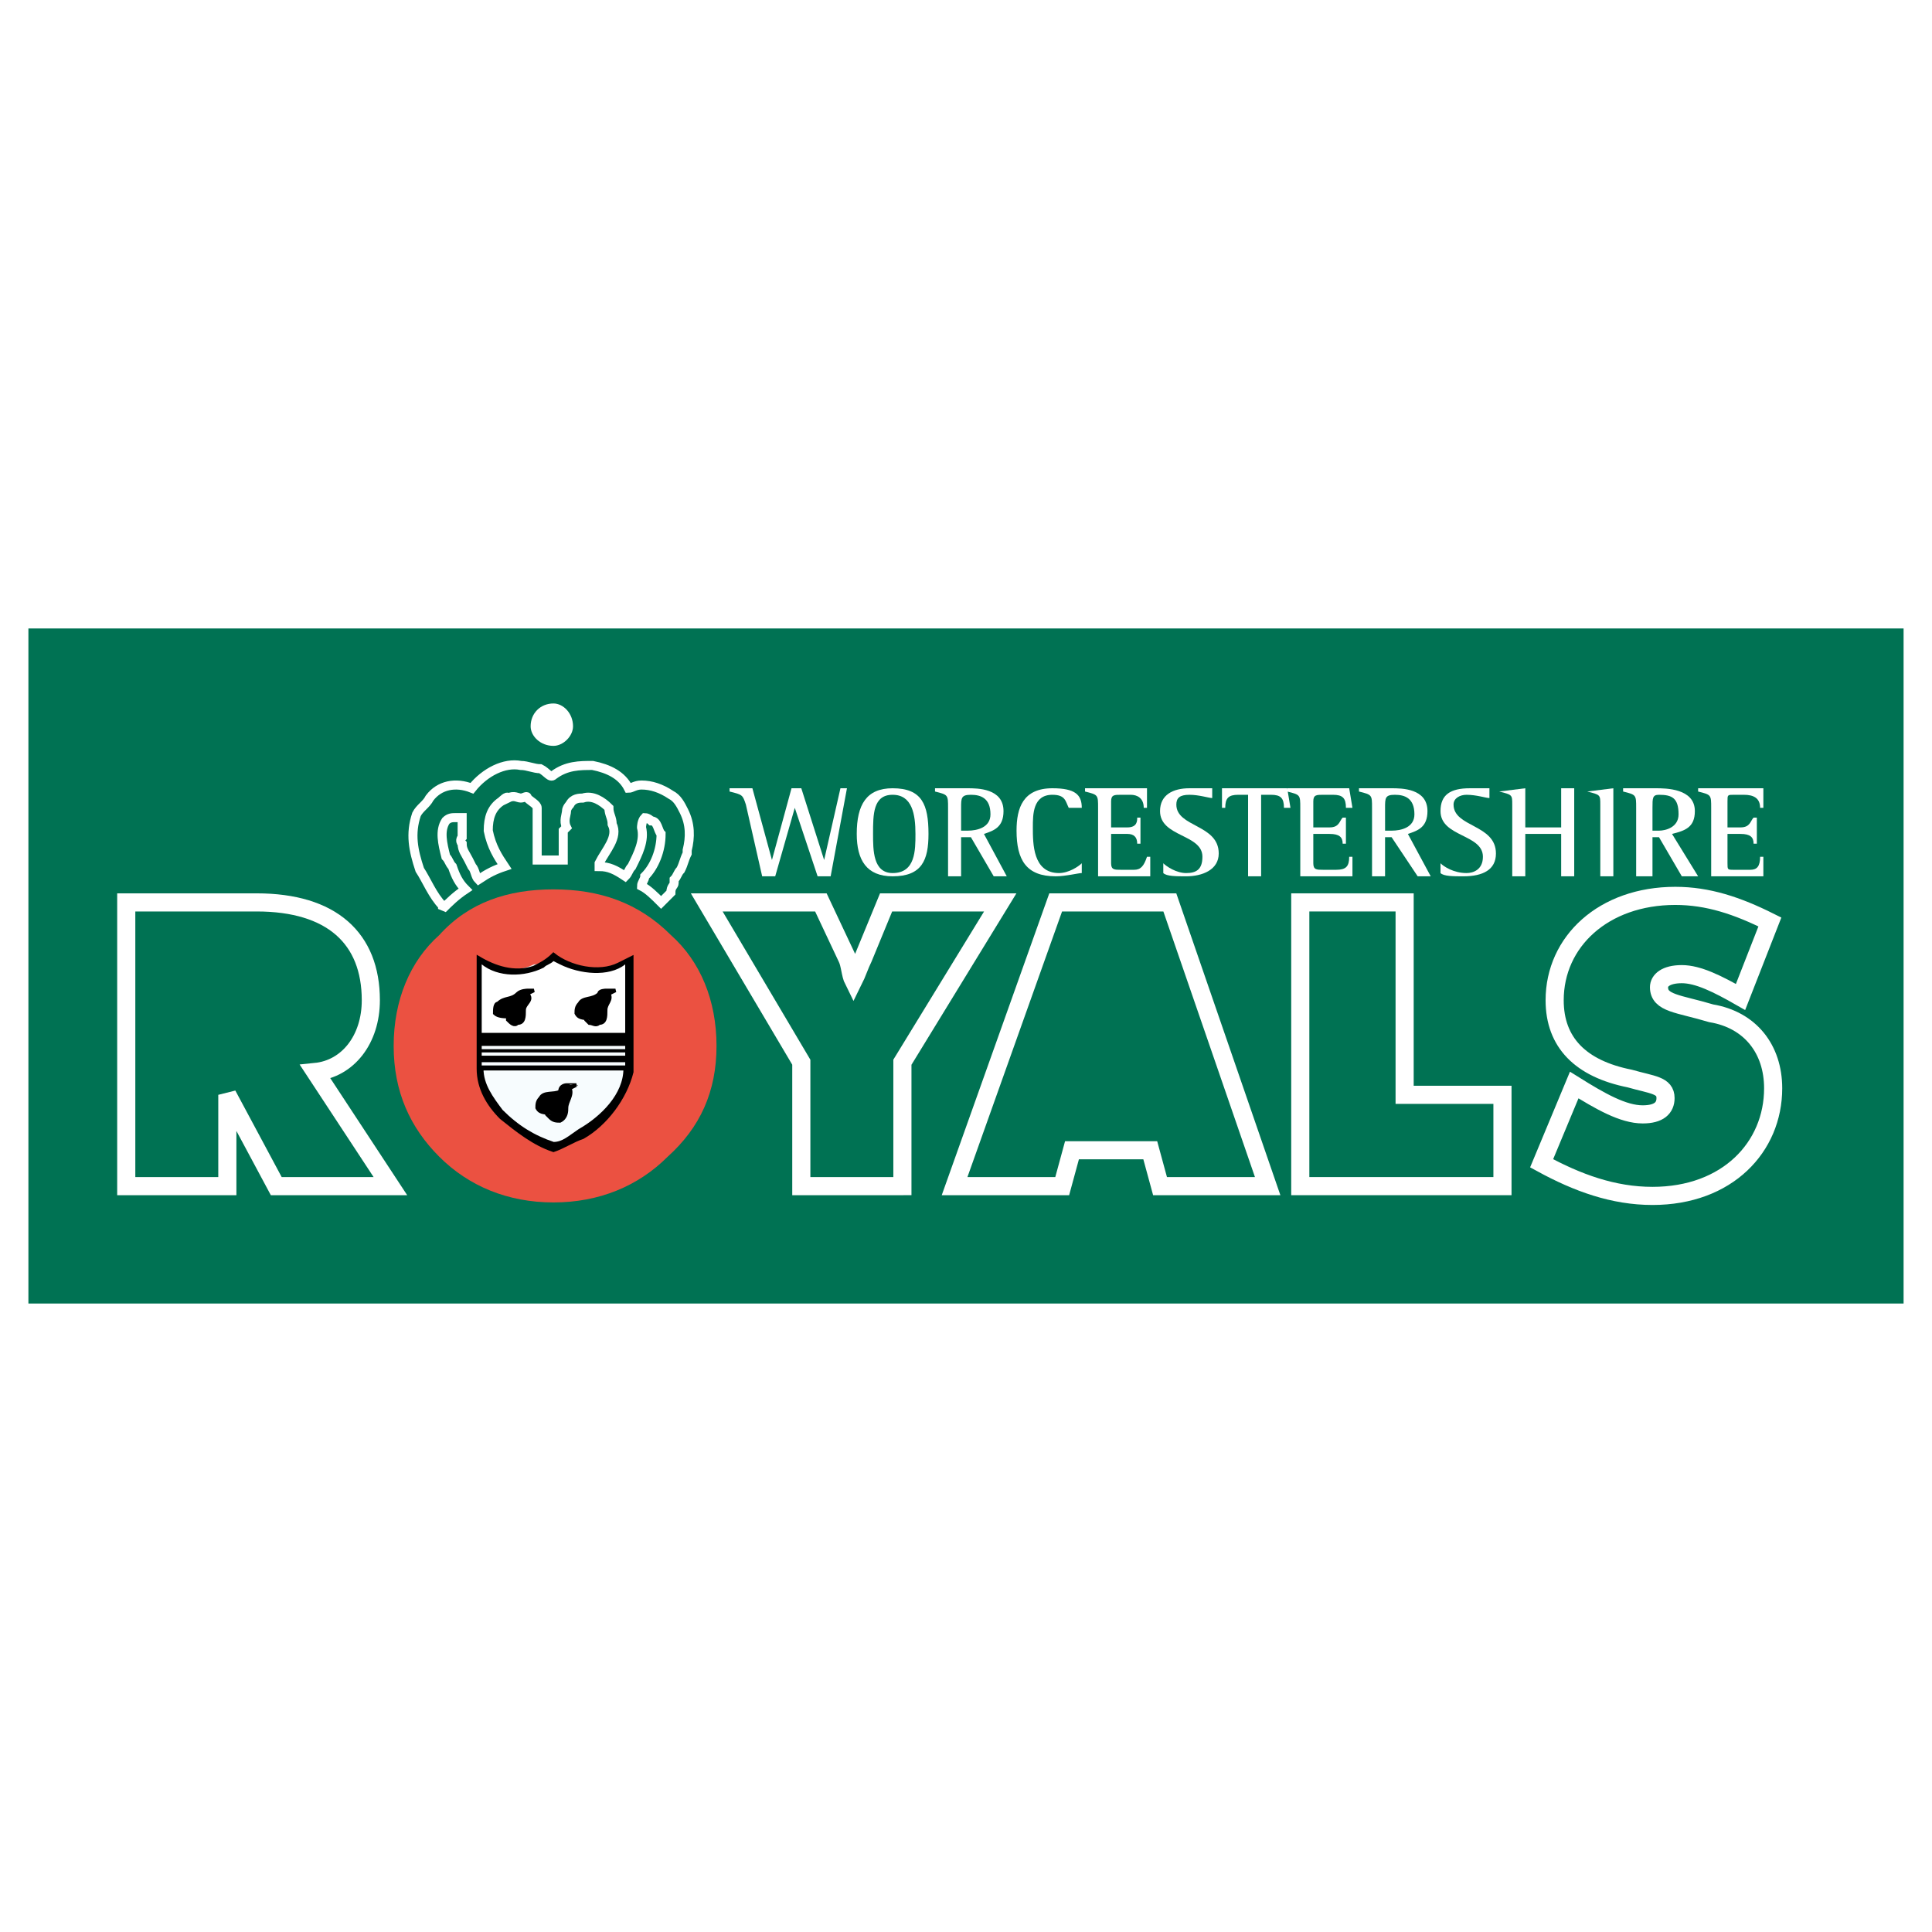 <?xml version="1.0" encoding="utf-8"?>
<!-- Generator: Adobe Illustrator 13.0.0, SVG Export Plug-In . SVG Version: 6.00 Build 14948)  -->
<!DOCTYPE svg PUBLIC "-//W3C//DTD SVG 1.0//EN" "http://www.w3.org/TR/2001/REC-SVG-20010904/DTD/svg10.dtd">
<svg version="1.0" id="Layer_1" xmlns="http://www.w3.org/2000/svg" xmlns:xlink="http://www.w3.org/1999/xlink" x="0px" y="0px"
	 width="192.756px" height="192.756px" viewBox="0 0 192.756 192.756" enable-background="new 0 0 192.756 192.756"
	 xml:space="preserve">
<g>
	<polygon fill-rule="evenodd" clip-rule="evenodd" fill="#FFFFFF" points="0,0 192.756,0 192.756,192.756 0,192.756 0,0 	"/>
	<polygon fill-rule="evenodd" clip-rule="evenodd" fill="#007253" points="2.834,130.053 189.921,130.053 189.921,62.702 
		2.834,62.702 2.834,130.053 	"/>
	<path fill-rule="evenodd" clip-rule="evenodd" fill="#FFFFFF" d="M55.219,74.416c0.976,0,1.953-0.976,1.953-1.952
		c0-1.302-0.977-2.278-1.953-2.278c-1.301,0-2.277,0.976-2.277,2.278C52.941,73.439,53.917,74.416,55.219,74.416L55.219,74.416z"/>
	<path fill-rule="evenodd" clip-rule="evenodd" fill="#007253" d="M44.156,90.358c0,0,0,0,0,0.326
		c0.651-0.651,1.302-1.302,2.278-1.952c-0.651-0.651-0.976-1.302-1.302-2.278c-0.325-0.326-0.325-0.65-0.65-0.976
		c-0.326-1.301-0.651-2.603,0-3.579c0.325-0.325,0.65-0.325,0.976-0.325c0.325,0,0.325,0,0.651,0c-0.326,0.651-0.326,1.301,0,1.952
		c0,0.325-0.326,0.325,0,0.651c0,0.65,0.325,0.976,0.651,1.627c0,0.325,0.325,0.325,0.325,0.65c0.326,0.325,0.326,0.976,0.651,1.302
		l0,0c0.976-0.651,1.627-0.977,2.603-1.302c-0.651-0.976-1.301-1.952-1.627-3.579c0-1.301,0.326-2.278,1.302-2.928
		c0.325,0,0.65-0.651,0.65-0.325c0.651-0.326,0.977,0,1.302,0c0.326,0,0.65-0.326,0.65,0c0.326,0.325,0.977,0.651,0.977,0.976
		c0,1.953,0,3.58,0,5.207c0.651,0,1.301,0,1.626,0c0.326,0,0.651,0,0.976,0c0.326-0.326,0-0.651,0-0.977v-1.952l0.326-0.325
		c-0.326-0.651,0-1.302,0-1.627c0-0.326,0.325-0.65,0.325-0.65c0.326-0.651,0.977-0.651,1.301-0.651
		c0.977-0.326,1.953,0.325,2.603,0.976c0,0.651,0.651,0.977,0.326,1.627c0.651,1.301-0.651,2.603-1.301,3.904c0,0,0,0,0,0.326
		c0.976,0,1.626,0.325,2.603,0.976c0.326-0.325,0.326-0.651,0.651-0.976c0.65-1.301,1.301-2.603,0.976-3.904
		c0.325-0.325,0-0.651,0.325-0.976c0.326,0,0.326,0,0.651,0.325c0.651,0,0.651,0.976,0.976,1.302c0,1.626-0.65,3.253-1.627,4.229
		c0,0.326-0.325,0.651-0.325,0.976c0.651,0.326,1.302,0.976,1.952,1.627c0.325-0.325,0.651-0.651,0.976-0.976
		c0-0.651,0.326-0.651,0.326-0.976v-0.325c0.325-0.326,0.325-0.651,0.65-0.977c0.326-0.651,0.326-0.976,0.651-1.626
		c0-0.326,0-0.326,0-0.326c0.326-1.301,0.326-2.603-0.325-3.904c-0.326-0.65-0.651-1.301-1.302-1.627
		c-0.976-0.651-1.952-0.976-2.928-0.976c-0.65,0-0.976,0.325-1.301,0.325c-0.651-1.301-1.953-1.952-3.579-2.277
		c-1.301,0-2.603,0-3.905,0.976c-0.325,0.326-0.65-0.325-1.301-0.65c-0.651,0-1.302-0.326-1.952-0.326
		c-1.627-0.325-3.579,0.651-4.881,2.277c-1.626-0.65-3.253-0.325-4.229,0.977c-0.325,0.651-0.976,0.976-1.302,1.626
		c-0.65,1.953-0.325,3.579,0.326,5.531C42.53,87.756,43.18,89.382,44.156,90.358L44.156,90.358z"/>
	<path fill="none" stroke="#FFFFFF" stroke-width="0.903" stroke-miterlimit="2.613" d="M44.156,90.358v0.326
		c0.651-0.651,1.302-1.302,2.278-1.952c-0.651-0.651-0.976-1.302-1.302-2.278c-0.325-0.326-0.325-0.65-0.65-0.976
		c-0.326-1.301-0.651-2.603,0-3.579c0.325-0.325,0.65-0.325,0.976-0.325c0,0,0.325,0,0.651,0c0,0.651,0,1.301,0,1.952
		c0,0-0.326,0.325,0,0.651c0,0.65,0.325,0.976,0.651,1.627l0.325,0.65c0.326,0.325,0.326,0.976,0.651,1.302l0,0
		c0.976-0.651,1.627-0.977,2.603-1.302c-0.651-0.976-1.301-1.952-1.627-3.579c0-1.301,0.326-2.278,1.302-2.928
		c0,0,0.65-0.651,0.65-0.325c0.651-0.326,0.977,0,1.302,0c0.326,0,0.65-0.326,0.65,0c0.326,0.325,0.977,0.651,0.977,0.976
		c0,1.953,0,3.58,0,5.207c0.651,0,1.301,0,1.626,0h0.976c0,0,0-0.651,0-0.977v-1.952l0.326-0.325c-0.326-0.651,0-1.302,0-1.627
		c0-0.326,0.325-0.65,0.325-0.65c0.326-0.651,0.977-0.651,1.301-0.651c0.977-0.326,1.953,0.325,2.603,0.976
		c0,0.651,0.326,0.977,0.326,1.627c0.651,1.301-0.651,2.603-1.301,3.904v0.326c0.976,0,1.626,0.325,2.603,0.976
		c0.326-0.325,0.326-0.651,0.651-0.976c0.65-1.301,1.301-2.603,0.976-3.904c0,0,0-0.651,0.325-0.976
		c0.326,0,0.651,0.325,0.651,0.325c0.651,0,0.651,0.976,0.976,1.302c0,1.626-0.65,3.253-1.627,4.229
		c0,0.326-0.325,0.651-0.325,0.976c0.651,0.326,1.302,0.976,1.952,1.627c0.325-0.325,0.651-0.651,0.976-0.976
		c0-0.651,0.326-0.651,0.326-0.976v-0.325c0.325-0.326,0.325-0.651,0.65-0.977c0.326-0.651,0.326-0.976,0.651-1.626v-0.326
		c0.326-1.301,0.326-2.603-0.325-3.904c-0.326-0.65-0.651-1.301-1.302-1.627c-0.976-0.651-1.952-0.976-2.928-0.976
		c-0.65,0-0.976,0.325-1.301,0.325c-0.651-1.301-1.953-1.952-3.579-2.277c-1.301,0-2.603,0-3.905,0.976
		c-0.325,0.326-0.65-0.325-1.301-0.65c-0.651,0-1.302-0.326-1.952-0.326c-1.627-0.325-3.579,0.651-4.881,2.277
		c-1.626-0.65-3.253-0.325-4.229,0.977c-0.325,0.651-0.976,0.976-1.302,1.626c-0.65,1.953-0.325,3.579,0.326,5.531
		C42.53,87.756,43.18,89.382,44.156,90.358L44.156,90.358z"/>
	<path fill-rule="evenodd" clip-rule="evenodd" fill="#FFFFFF" d="M74.416,80.272c-0.326-0.977-0.326-0.977-1.627-1.302v-0.326
		h2.277l1.952,7.159l0,0l1.952-7.159h0.976l2.278,7.159l0,0l1.627-7.159h0.65l-1.627,8.785h-1.301l-2.277-6.833l0,0l-1.953,6.833
		h-1.301L74.416,80.272L74.416,80.272z"/>
	<path fill-rule="evenodd" clip-rule="evenodd" fill="#FFFFFF" d="M87.105,83.201c0-1.953,0-3.905,1.952-3.905
		s2.278,1.952,2.278,3.905c0,1.626,0,3.904-2.278,3.904C87.105,87.105,87.105,84.827,87.105,83.201L87.105,83.201z M89.057,87.43
		c2.928,0,3.579-1.626,3.579-4.229c0-2.928-0.651-4.556-3.579-4.556c-2.603,0-3.579,1.627-3.579,4.556
		C85.478,85.804,86.454,87.43,89.057,87.43L89.057,87.43z"/>
	<path fill-rule="evenodd" clip-rule="evenodd" fill="#FFFFFF" d="M95.89,80.597c0-0.976,0-1.301,0.977-1.301
		c0.976,0,1.952,0.326,1.952,1.952c0,1.302-1.302,1.627-2.278,1.627H95.89V80.597L95.89,80.597z M94.588,87.43h1.301v-3.904h0.977
		l2.277,3.904h1.302l-2.277-4.229c0.976-0.326,1.952-0.651,1.952-2.278c0-2.278-2.604-2.278-3.58-2.278h-3.253v0.326
		c1.301,0.325,1.301,0.325,1.301,1.626V87.43L94.588,87.43z"/>
	<path fill-rule="evenodd" clip-rule="evenodd" fill="#FFFFFF" d="M107.929,87.105c-0.325,0-1.627,0.325-2.604,0.325
		c-2.928,0-3.904-1.626-3.904-4.555c0-2.278,0.651-4.23,3.579-4.23c2.277,0,2.929,0.651,2.929,1.952h-1.302
		c-0.325-0.65-0.325-1.301-1.627-1.301c-1.952,0-1.952,1.952-1.952,3.254c0,1.627,0,4.555,2.604,4.555
		c0.976,0,1.952-0.651,2.277-0.977V87.105L107.929,87.105z"/>
	<path fill-rule="evenodd" clip-rule="evenodd" fill="#FFFFFF" d="M109.556,80.597c0-1.301,0-1.301-1.302-1.626v-0.326h6.182v1.952
		h-0.325c0-0.976-0.65-1.301-1.302-1.301h-0.976c-0.65,0-0.977,0-0.977,0.651v2.603h1.627c0.977,0,0.977-0.651,0.977-0.976h0.325
		v2.603h-0.325c0-0.651-0.325-0.976-0.977-0.976h-1.627v2.928c0,0.651,0.326,0.651,0.977,0.651h1.302
		c0.65,0,0.976-0.325,1.301-1.301h0.326v1.952h-5.206V80.597L109.556,80.597z"/>
	<path fill-rule="evenodd" clip-rule="evenodd" fill="#FFFFFF" d="M120.943,79.622c-0.325,0-1.302-0.326-2.277-0.326
		c-0.977,0-1.302,0.326-1.302,0.977c0,2.277,4.229,1.952,4.229,4.88c0,1.626-1.627,2.277-3.254,2.277c-0.976,0-1.952,0-2.277-0.325
		v-0.977c0.325,0.326,1.302,0.977,2.277,0.977c0.977,0,1.627-0.326,1.627-1.627c0-2.277-4.229-1.952-4.229-4.555
		c0-1.627,1.302-2.278,2.929-2.278c0.976,0,1.952,0,2.277,0V79.622L120.943,79.622z"/>
	<path fill-rule="evenodd" clip-rule="evenodd" fill="#FFFFFF" d="M124.522,79.296h-0.977c-0.976,0-1.301,0.326-1.301,1.301h-0.326
		v-1.952h6.508l0.325,1.952h-0.65c0-0.976-0.325-1.301-1.302-1.301h-0.976v8.134h-1.302V79.296L124.522,79.296z"/>
	<path fill-rule="evenodd" clip-rule="evenodd" fill="#FFFFFF" d="M129.729,80.597c0-1.301,0-1.301-1.302-1.626v-0.326h6.182
		l0.325,1.952h-0.65c0-0.976-0.325-1.301-1.302-1.301h-0.976c-0.65,0-0.977,0-0.977,0.651v2.603h1.627
		c0.977,0,0.977-0.651,1.302-0.976h0.325v2.603h-0.325c0-0.651-0.325-0.976-1.302-0.976h-1.627v2.928
		c0,0.651,0.326,0.651,0.977,0.651h1.302c0.976,0,1.301-0.325,1.301-1.301h0.325v1.952h-5.205V80.597L129.729,80.597z"/>
	<path fill-rule="evenodd" clip-rule="evenodd" fill="#FFFFFF" d="M138.188,80.597c0-0.976,0-1.301,0.977-1.301
		c0.976,0,1.952,0.326,1.952,1.952c0,1.302-1.302,1.627-2.277,1.627h-0.651V80.597L138.188,80.597z M136.887,87.43h1.301v-3.904
		h0.651l2.603,3.904h1.302l-2.278-4.229c0.977-0.326,1.953-0.651,1.953-2.278c0-2.278-2.604-2.278-3.579-2.278h-3.254v0.326
		c1.302,0.325,1.302,0.325,1.302,1.626V87.43L136.887,87.43z"/>
	<path fill-rule="evenodd" clip-rule="evenodd" fill="#FFFFFF" d="M148.6,79.622c-0.325,0-1.302-0.326-2.277-0.326
		c-0.651,0-1.302,0.326-1.302,0.977c0,2.277,4.229,1.952,4.229,4.88c0,1.626-1.301,2.277-3.254,2.277c-0.976,0-1.951,0-2.277-0.325
		v-0.977c0.326,0.326,1.302,0.977,2.604,0.977c0.65,0,1.627-0.326,1.627-1.627c0-2.277-4.23-1.952-4.23-4.555
		c0-1.627,0.977-2.278,2.929-2.278c0.65,0,1.627,0,1.952,0V79.622L148.6,79.622z"/>
	<path fill-rule="evenodd" clip-rule="evenodd" fill="#FFFFFF" d="M150.877,80.272c0-0.977,0-0.977-1.301-1.302l0,0l2.603-0.326
		v3.905h3.579v-3.905h1.302v8.785h-1.302v-4.229h-3.579v4.229h-1.302V80.272L150.877,80.272z"/>
	<path fill-rule="evenodd" clip-rule="evenodd" fill="#FFFFFF" d="M159.662,80.272c0-0.977,0-0.977-1.302-1.302l0,0l2.604-0.326
		v8.785h-1.302V80.272L159.662,80.272z"/>
	<path fill-rule="evenodd" clip-rule="evenodd" fill="#FFFFFF" d="M164.868,80.597c0-0.976,0-1.301,0.65-1.301
		c1.302,0,1.952,0.326,1.952,1.952c0,1.302-1.301,1.627-1.952,1.627h-0.65V80.597L164.868,80.597z M163.241,87.43h1.627v-3.904h0.65
		l2.277,3.904h1.627l-2.603-4.229c1.302-0.326,2.277-0.651,2.277-2.278c0-2.278-2.928-2.278-3.904-2.278h-3.254v0.326
		c1.302,0.325,1.302,0.325,1.302,1.626V87.43L163.241,87.43z"/>
	<path fill-rule="evenodd" clip-rule="evenodd" fill="#FFFFFF" d="M170.725,80.597c0-1.301,0-1.301-1.302-1.626v-0.326h6.508v1.952
		h-0.325c0-0.976-0.651-1.301-1.627-1.301h-0.977c-0.65,0-0.65,0-0.65,0.651v2.603h1.302c0.976,0,0.976-0.651,1.301-0.976h0.326
		v2.603h-0.326c0-0.651-0.325-0.976-1.301-0.976h-1.302v2.928c0,0.651,0,0.651,0.65,0.651h1.627c0.651,0,0.977-0.325,0.977-1.301
		h0.325v1.952h-5.206V80.597L170.725,80.597z"/>
	
		<path fill-rule="evenodd" clip-rule="evenodd" fill="#007253" stroke="#FFFFFF" stroke-width="1.808" stroke-miterlimit="2.613" d="
		M12.596,118.34h10.086v-9.109l4.88,9.109h11.388l-7.483-11.387c3.253-0.326,5.531-3.254,5.531-7.158
		c0-6.183-3.905-9.762-11.388-9.762H12.596V118.34L12.596,118.34z"/>
	<path fill-rule="evenodd" clip-rule="evenodd" fill="#EB5141" d="M71.487,104.35c0-4.555-1.627-8.46-4.555-11.062
		c-3.254-3.254-7.158-4.555-11.713-4.555c-4.555,0-8.459,1.301-11.388,4.555c-2.928,2.603-4.555,6.508-4.555,11.062
		s1.627,8.135,4.555,11.062c2.929,2.928,6.833,4.555,11.388,4.555c4.556,0,8.459-1.627,11.388-4.555
		C69.86,112.484,71.487,108.904,71.487,104.35L71.487,104.35z"/>
	
		<path fill-rule="evenodd" clip-rule="evenodd" fill="#007253" stroke="#FFFFFF" stroke-width="1.808" stroke-miterlimit="2.613" d="
		M79.947,105.977l-9.436-15.943h11.388l2.603,5.531c0.326,0.651,0.326,1.627,0.651,2.277c0.325-0.65,0.651-1.626,0.976-2.277
		l2.277-5.531h11.388l-9.761,15.943v12.363H79.947V105.977L79.947,105.977z"/>
	
		<polygon fill-rule="evenodd" clip-rule="evenodd" fill="#007253" stroke="#FFFFFF" stroke-width="1.808" stroke-miterlimit="2.613" points="
		95.239,118.34 105.977,118.34 106.952,114.762 114.762,114.762 115.737,118.34 126.475,118.34 116.714,90.033 105.325,90.033 
		95.239,118.34 	"/>
	
		<polygon fill-rule="evenodd" clip-rule="evenodd" fill="#007253" stroke="#FFFFFF" stroke-width="1.808" stroke-miterlimit="2.613" points="
		129.729,90.033 140.14,90.033 140.14,109.23 149.901,109.23 149.901,118.34 129.729,118.34 129.729,90.033 	"/>
	
		<path fill-rule="evenodd" clip-rule="evenodd" fill="#007253" stroke="#FFFFFF" stroke-width="1.808" stroke-miterlimit="2.613" d="
		M157.06,108.254c2.603,1.627,4.88,2.928,6.832,2.928c1.627,0,2.278-0.65,2.278-1.627c0-1.301-1.302-1.301-3.579-1.951
		c-4.881-0.977-7.483-3.58-7.483-7.809c0-5.857,4.88-10.413,12.038-10.413c3.254,0,6.182,0.976,9.436,2.603l-2.928,7.483
		c-2.278-1.301-4.23-2.277-5.857-2.277c-1.626,0-2.277,0.65-2.277,1.301c0,1.627,1.952,1.627,5.206,2.604
		c3.904,0.65,6.182,3.58,6.182,7.482c0,5.857-4.555,10.738-12.038,10.738c-3.904,0-7.483-1.301-11.062-3.254L157.06,108.254
		L157.06,108.254z"/>
	<path fill-rule="evenodd" clip-rule="evenodd" fill="#E7E8E9" d="M55.219,95.239c1.627,1.301,4.556,1.952,6.508,0.976l1.301-0.651
		v11.389c-0.651,2.602-2.278,5.205-4.881,6.182c-0.976,0.65-1.626,1.301-2.603,1.627c-2.278-0.65-3.904-1.953-5.531-3.254
		c-1.302-1.301-2.278-2.93-2.278-4.881V95.564c1.627,0.976,3.579,1.627,5.531,0.651C53.917,96.215,54.894,95.89,55.219,95.239
		L55.219,95.239L55.219,95.239z"/>
	<path fill-rule="evenodd" clip-rule="evenodd" d="M53.267,98.818c0,0-0.325,0-0.651,0.326c0.651,0.65-0.325,0.975-0.325,1.625
		c0,0.652,0,1.303-0.651,1.303c-0.326,0.324-0.651,0-0.977-0.326c0,0,0,0,0-0.324c-0.325,0-0.976,0-1.301-0.326
		c0-0.326,0-0.977,0.325-0.977c0.651-0.65,1.302-0.324,1.953-0.975c0.325-0.326,0.976-0.326,0.976-0.326l0,0
		C52.941,98.818,53.267,98.818,53.267,98.818L53.267,98.818z"/>
	<path fill="none" stroke="#000000" stroke-width="0.356" stroke-miterlimit="2.613" d="M53.267,98.818l-0.651,0.326
		c0.651,0.65-0.325,0.975-0.325,1.625c0,0.652,0,1.303-0.651,1.303c-0.326,0.324-0.651,0-0.977-0.326v-0.324
		c-0.325,0-0.976,0-1.301-0.326c0-0.326,0-0.977,0.325-0.977c0.651-0.65,1.302-0.324,1.953-0.975
		c0.325-0.326,0.976-0.326,0.976-0.326l0,0H53.267L53.267,98.818z"/>
	<path fill-rule="evenodd" clip-rule="evenodd" d="M61.401,98.818c-0.325,0-0.651,0-0.651,0.326c0.326,0.65-0.325,0.975-0.325,1.625
		c0,0.652,0,1.303-0.65,1.303c-0.326,0.324-0.651,0-0.977,0c0-0.326,0-0.326-0.325-0.326c0-0.324-0.65,0-0.976-0.65
		c0-0.326,0-0.65,0.326-0.977c0.325-0.65,1.301-0.324,1.952-0.975c0-0.326,0.65-0.326,0.65-0.326h0.325
		C61.076,98.818,61.076,98.818,61.401,98.818L61.401,98.818z"/>
	<path fill="none" stroke="#000000" stroke-width="0.356" stroke-miterlimit="2.613" d="M61.401,98.818l-0.651,0.326
		c0.326,0.65-0.325,0.975-0.325,1.625c0,0.652,0,1.303-0.65,1.303c-0.326,0.324-0.651,0-0.977,0l-0.325-0.326
		c0-0.324-0.65,0-0.976-0.65c0-0.326,0-0.65,0.326-0.977c0.325-0.65,1.301-0.324,1.952-0.975c0-0.326,0.65-0.326,0.65-0.326h0.325
		C60.75,98.818,61.076,98.818,61.401,98.818L61.401,98.818z"/>
	<path fill-rule="evenodd" clip-rule="evenodd" stroke="#000000" stroke-width="0.356" stroke-miterlimit="2.613" d="
		M55.219,95.239c1.627,1.301,4.556,1.952,6.508,0.976l1.301-0.651v11.389c-0.651,2.602-2.603,5.205-4.881,6.506
		c-0.976,0.326-1.952,0.977-2.928,1.303c-1.952-0.65-3.579-1.953-5.206-3.254c-1.302-1.301-2.278-2.93-2.278-4.881V95.564
		c1.627,0.976,3.579,1.627,5.531,0.976C53.917,96.215,54.568,95.89,55.219,95.239L55.219,95.239L55.219,95.239z"/>
	<path fill-rule="evenodd" clip-rule="evenodd" fill="#FFFFFF" d="M55.219,95.89c-0.325,0.326-0.65,0.326-0.976,0.651
		c-1.952,0.975-4.556,0.975-6.182-0.325v6.832h14.316v-6.832c-1.627,1.3-4.555,0.976-6.507,0L55.219,95.89L55.219,95.89z"/>
	<polygon fill-rule="evenodd" clip-rule="evenodd" stroke="#000000" stroke-width="0.356" stroke-miterlimit="2.613" points="
		62.377,103.699 48.061,103.699 48.061,103.699 62.377,103.699 62.377,103.699 	"/>
	<polygon fill-rule="evenodd" clip-rule="evenodd" stroke="#000000" stroke-width="0.356" stroke-miterlimit="2.613" points="
		48.061,104.35 48.061,104.676 62.377,104.676 62.377,104.35 48.061,104.35 	"/>
	<polygon fill-rule="evenodd" clip-rule="evenodd" stroke="#000000" stroke-width="0.356" stroke-miterlimit="2.613" points="
		62.377,105 48.061,105 48.061,105.326 62.377,105.326 62.377,105 	"/>
	<polygon fill-rule="evenodd" clip-rule="evenodd" stroke="#000000" stroke-width="0.356" stroke-miterlimit="2.613" points="
		48.061,105.977 48.061,106.301 62.377,106.301 62.377,105.977 48.061,105.977 	"/>
	<path fill-rule="evenodd" clip-rule="evenodd" stroke="#000000" stroke-width="0.356" stroke-miterlimit="2.613" d="
		M48.061,106.627c0,1.627,0.976,2.928,1.952,4.23c1.627,1.627,3.253,2.602,5.206,3.254c0.976,0,1.627-0.652,2.604-1.303
		c2.277-1.301,4.555-3.578,4.555-6.182H48.061L48.061,106.627z"/>
	<path fill-rule="evenodd" clip-rule="evenodd" d="M57.497,108.254c0,0.324-0.651,0-0.651,0.324
		c0.326,0.652-0.325,1.303-0.325,1.953c0,0.326,0,0.977-0.651,1.301c-0.325,0-0.651,0-0.976-0.324c0-0.326,0-0.326-0.325-0.326
		c0-0.324-0.651,0-0.976-0.65c0-0.324,0-0.65,0.325-0.977c0.326-0.65,1.301-0.324,1.952-0.65c0-0.65,0.651-0.65,0.651-0.65h0.325
		C57.171,108.254,57.171,108.254,57.497,108.254L57.497,108.254z"/>
	<path fill="none" stroke="#000000" stroke-width="0.356" stroke-miterlimit="2.613" d="M57.497,108.254l-0.651,0.324
		c0.326,0.652-0.325,1.303-0.325,1.953c0,0.326,0,0.977-0.651,1.301c-0.325,0-0.651,0-0.976-0.324l-0.325-0.326
		c0-0.324-0.651,0-0.976-0.65c0-0.324,0-0.65,0.325-0.977c0.326-0.65,1.301-0.324,1.952-0.65c0-0.65,0.651-0.65,0.651-0.65h0.325
		C56.846,108.254,57.171,108.254,57.497,108.254L57.497,108.254z"/>
	<path fill-rule="evenodd" clip-rule="evenodd" d="M53.267,98.818c0,0-0.325,0-0.651,0.326c0.651,0.65-0.325,0.975-0.325,1.625
		c0,0.652,0,1.303-0.651,1.303c-0.326,0.324-0.651,0-0.977-0.326c0,0,0,0,0-0.324c-0.325,0-0.976,0-1.301-0.326
		c0-0.326,0-0.977,0.325-0.977c0.651-0.65,1.302-0.324,1.953-0.975c0.325-0.326,0.976-0.326,0.976-0.326l0,0
		C52.941,98.818,53.267,98.818,53.267,98.818L53.267,98.818z"/>
	<path fill="none" stroke="#000000" stroke-width="0.356" stroke-miterlimit="2.613" d="M53.267,98.818l-0.651,0.326
		c0.651,0.65-0.325,0.975-0.325,1.625c0,0.652,0,1.303-0.651,1.303c-0.326,0.324-0.651,0-0.977-0.326v-0.324
		c-0.325,0-0.976,0-1.301-0.326c0-0.326,0-0.977,0.325-0.977c0.651-0.65,1.302-0.324,1.953-0.975
		c0.325-0.326,0.976-0.326,0.976-0.326l0,0H53.267L53.267,98.818z"/>
	<path fill-rule="evenodd" clip-rule="evenodd" d="M61.401,98.818c-0.325,0-0.651,0-0.651,0.326c0.326,0.65-0.325,0.975-0.325,1.625
		c0,0.652,0,1.303-0.65,1.303c-0.326,0.324-0.651,0-0.977,0c0-0.326,0-0.326-0.325-0.326c0-0.324-0.65,0-0.976-0.65
		c0-0.326,0-0.65,0.326-0.977c0.325-0.65,1.301-0.324,1.952-0.975c0-0.326,0.65-0.326,0.65-0.326h0.325
		C61.076,98.818,61.076,98.818,61.401,98.818L61.401,98.818z"/>
	<path fill="none" stroke="#000000" stroke-width="0.356" stroke-miterlimit="2.613" d="M61.401,98.818l-0.651,0.326
		c0.326,0.65-0.325,0.975-0.325,1.625c0,0.652,0,1.303-0.65,1.303c-0.326,0.324-0.651,0-0.977,0l-0.325-0.326
		c0-0.324-0.65,0-0.976-0.65c0-0.326,0-0.65,0.326-0.977c0.325-0.65,1.301-0.324,1.952-0.975c0-0.326,0.65-0.326,0.65-0.326h0.325
		C60.75,98.818,61.076,98.818,61.401,98.818L61.401,98.818z"/>
	<polygon fill-rule="evenodd" clip-rule="evenodd" fill="#FFFFFF" points="62.377,103.699 48.061,103.699 48.061,103.699 
		62.377,103.699 62.377,103.699 	"/>
	<polygon fill-rule="evenodd" clip-rule="evenodd" fill="#F7FCFE" points="48.061,104.35 48.061,104.676 62.377,104.676 
		62.377,104.35 48.061,104.35 	"/>
	<polygon fill-rule="evenodd" clip-rule="evenodd" fill="#F7FCFE" points="62.377,105 48.061,105 48.061,105.326 62.377,105.326 
		62.377,105 	"/>
	<polygon fill-rule="evenodd" clip-rule="evenodd" fill="#F7FCFE" points="48.061,105.977 48.061,106.301 62.377,106.301 
		62.377,105.977 48.061,105.977 	"/>
	
		<path fill-rule="evenodd" clip-rule="evenodd" fill="#F7FCFE" stroke="#000000" stroke-width="0.356" stroke-miterlimit="2.613" d="
		M48.061,106.627c0,1.627,0.976,2.928,1.952,4.23c1.627,1.627,3.253,2.602,5.206,3.254c0.976,0,1.627-0.652,2.604-1.303
		c2.277-1.301,4.555-3.578,4.555-6.182H48.061L48.061,106.627z"/>
	<path fill-rule="evenodd" clip-rule="evenodd" d="M57.497,108.254c0,0.324-0.651,0-0.651,0.324
		c0.326,0.652-0.325,1.303-0.325,1.953c0,0.326,0,0.977-0.651,1.301c-0.325,0-0.651,0-0.976-0.324c0-0.326,0-0.326-0.325-0.326
		c0-0.324-0.651,0-0.976-0.65c0-0.324,0-0.65,0.325-0.977c0.326-0.65,1.301-0.324,1.952-0.65c0-0.65,0.651-0.65,0.651-0.65h0.325
		C57.171,108.254,57.171,108.254,57.497,108.254L57.497,108.254z"/>
	<path fill="none" stroke="#000000" stroke-width="0.356" stroke-miterlimit="2.613" d="M57.497,108.254l-0.651,0.324
		c0.326,0.652-0.325,1.303-0.325,1.953c0,0.326,0,0.977-0.651,1.301c-0.325,0-0.651,0-0.976-0.324l-0.325-0.326
		c0-0.324-0.651,0-0.976-0.65c0-0.324,0-0.65,0.325-0.977c0.326-0.65,1.301-0.324,1.952-0.65c0-0.65,0.651-0.65,0.651-0.65h0.325
		C56.846,108.254,57.171,108.254,57.497,108.254L57.497,108.254z"/>
</g>
</svg>
